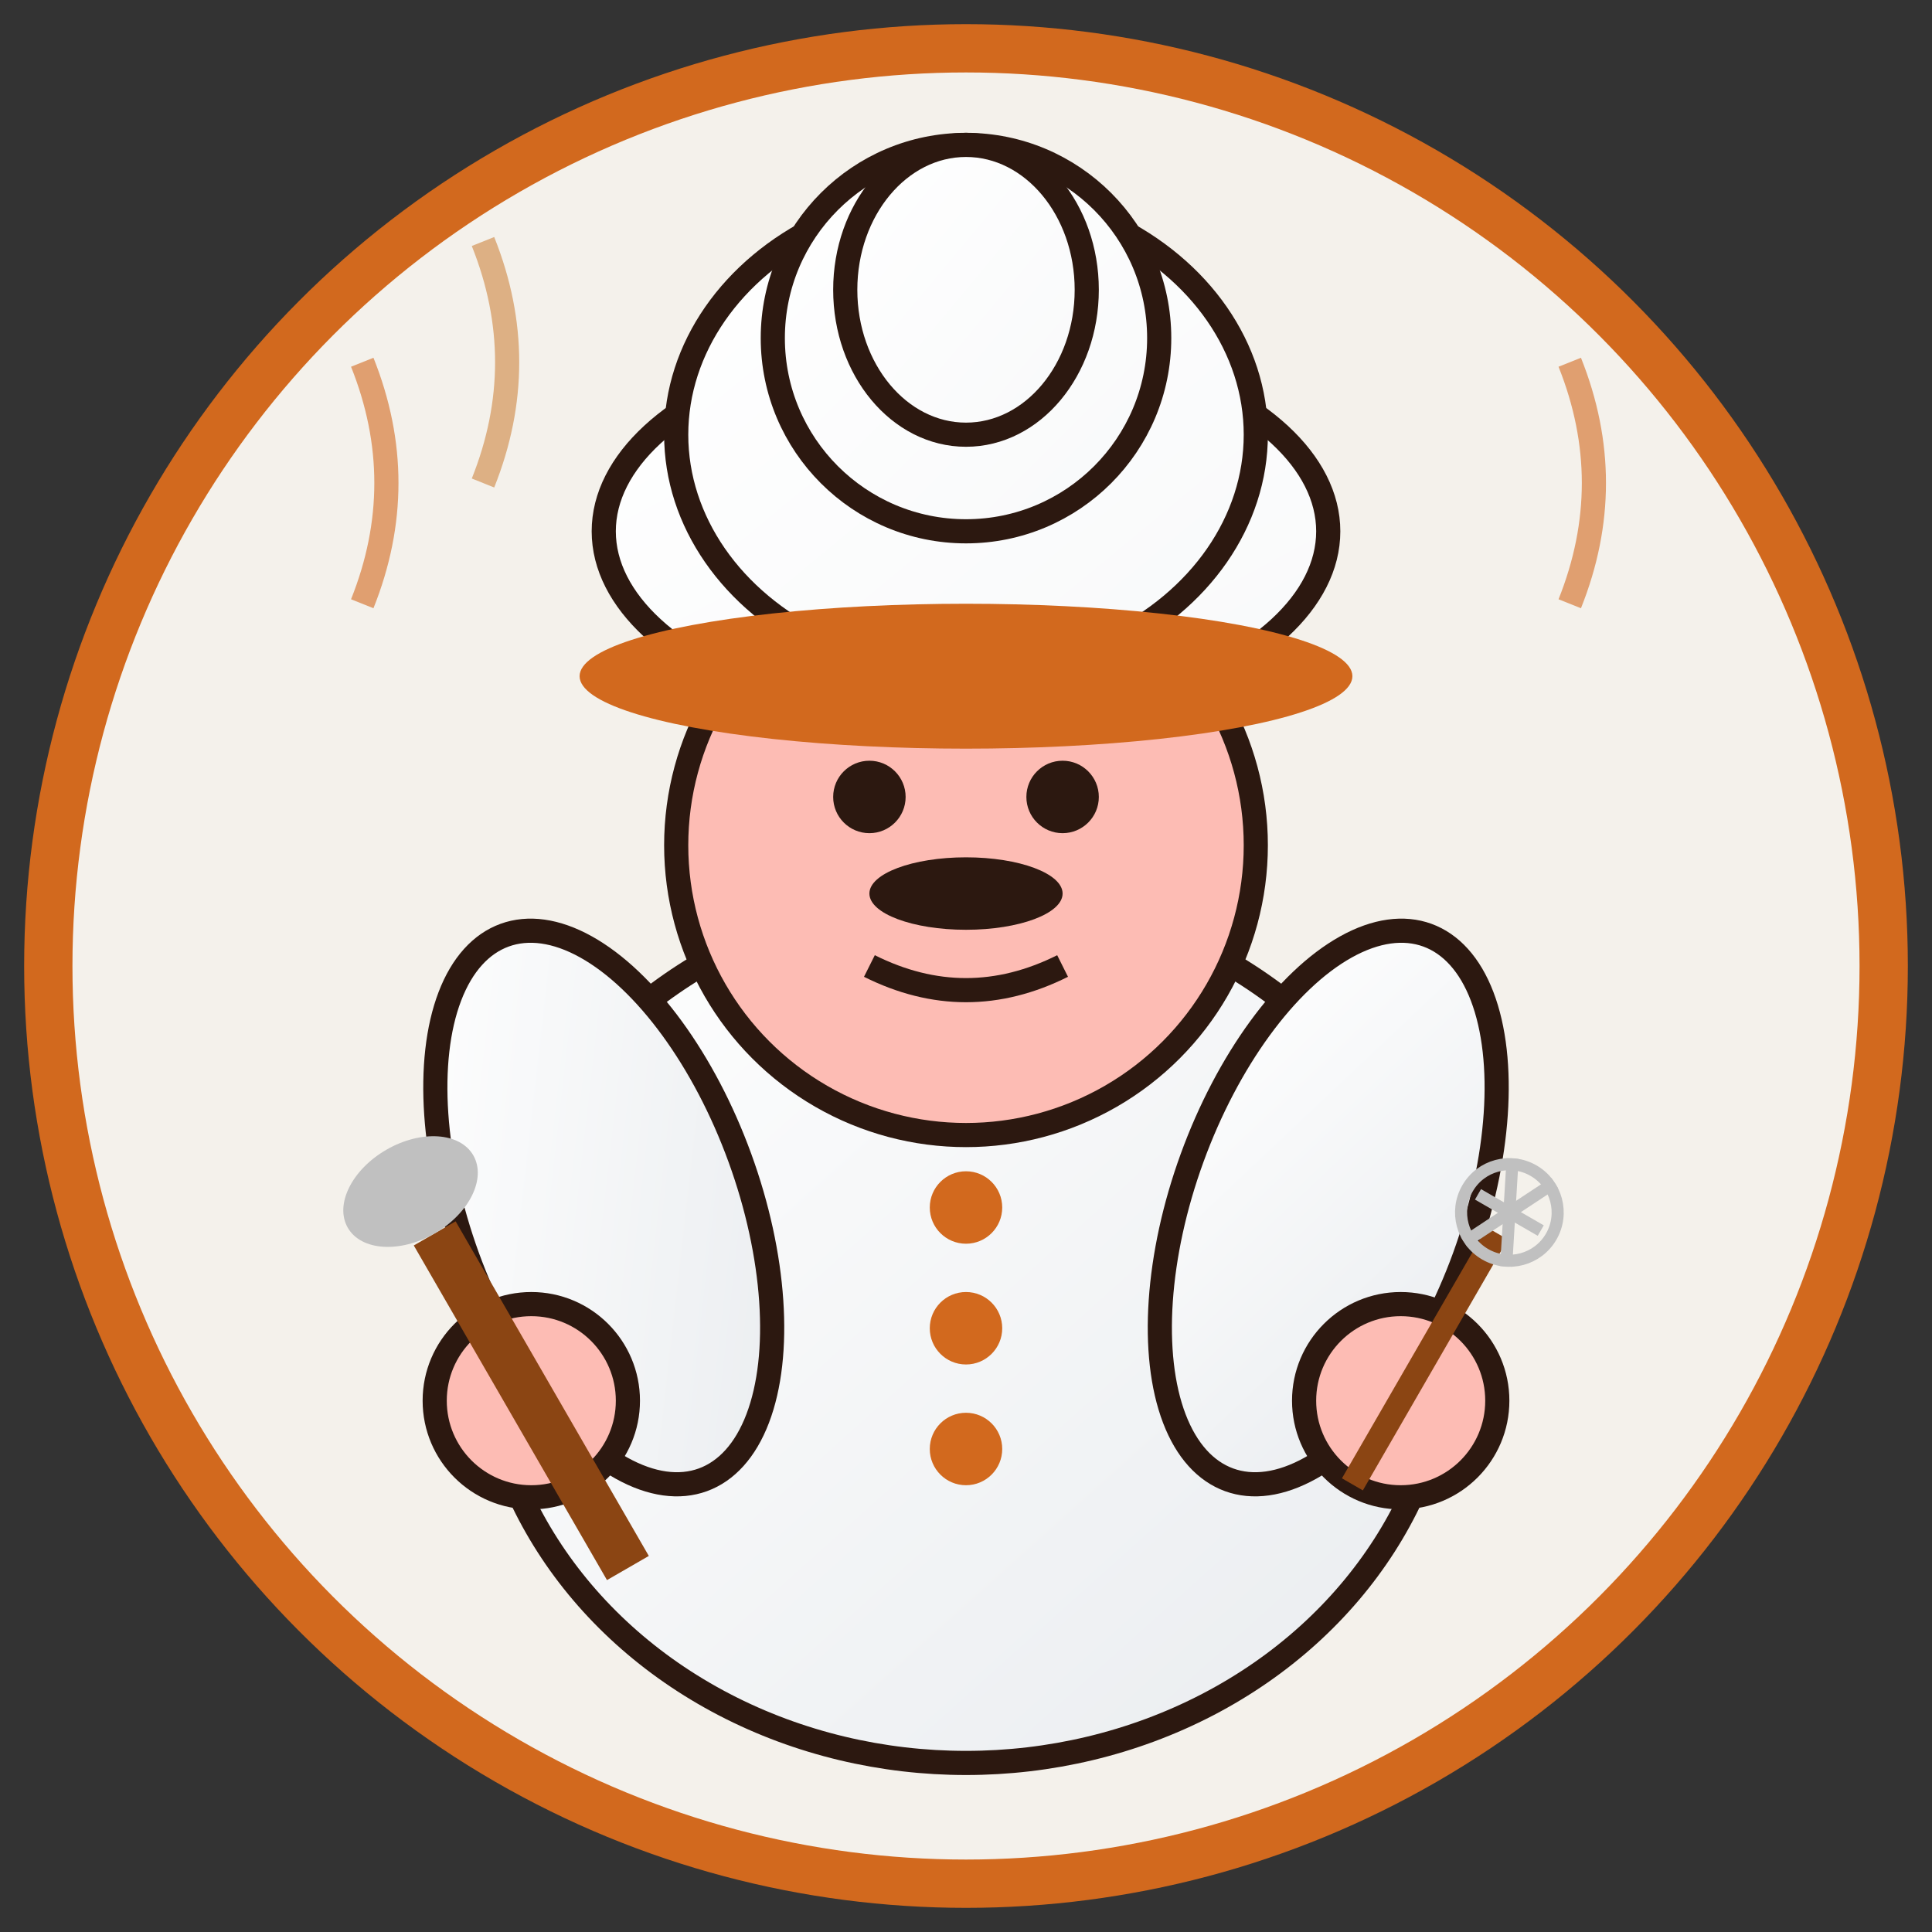 <svg width="80" height="80" viewBox="0 0 80 80" xmlns="http://www.w3.org/2000/svg">
  <rect x="0" y="0" width="80" height="80" fill="#333333" stroke="none"/>
  <defs>
    <linearGradient id="hatGradient" x1="0%" y1="0%" x2="100%" y2="100%">
      <stop offset="0%" style="stop-color:#ffffff;stop-opacity:1" />
      <stop offset="100%" style="stop-color:#f8f9fa;stop-opacity:1" />
    </linearGradient>
    <linearGradient id="jacketGradient" x1="0%" y1="0%" x2="100%" y2="100%">
      <stop offset="0%" style="stop-color:#ffffff;stop-opacity:1" />
      <stop offset="100%" style="stop-color:#e9ecef;stop-opacity:1" />
    </linearGradient>
  </defs>
  
  <!-- Background circle -->
  <circle cx="40" cy="40" r="38" fill="#f4f1eb" stroke="#d2691e" stroke-width="2"/>
  
  <!-- Chef's body/jacket -->
  <ellipse cx="40" cy="55" rx="20" ry="18" fill="url(#jacketGradient)" stroke="#2c1810" stroke-width="1"/>
  
  <!-- Chef's head -->
  <circle cx="40" cy="35" r="12" fill="#fdbcb4" stroke="#2c1810" stroke-width="1"/>
  
  <!-- Chef's hat -->
  <ellipse cx="40" cy="22" rx="15" ry="8" fill="url(#hatGradient)" stroke="#2c1810" stroke-width="1"/>
  <ellipse cx="40" cy="18" rx="12" ry="10" fill="url(#hatGradient)" stroke="#2c1810" stroke-width="1"/>
  <ellipse cx="40" cy="14" rx="8" ry="8" fill="url(#hatGradient)" stroke="#2c1810" stroke-width="1"/>
  <ellipse cx="40" cy="12" rx="5" ry="6" fill="url(#hatGradient)" stroke="#2c1810" stroke-width="1"/>
  
  <!-- Hat band -->
  <ellipse cx="40" cy="28" rx="16" ry="3" fill="#d2691e"/>
  
  <!-- Chef's face features -->
  <!-- Eyes -->
  <circle cx="36" cy="33" r="1.5" fill="#2c1810"/>
  <circle cx="44" cy="33" r="1.5" fill="#2c1810"/>
  
  <!-- Mustache -->
  <ellipse cx="40" cy="37" rx="4" ry="1.5" fill="#2c1810"/>
  
  <!-- Mouth (smile) -->
  <path d="M36,40 Q40,42 44,40" stroke="#2c1810" stroke-width="1" fill="none"/>
  
  <!-- Chef's jacket buttons -->
  <circle cx="40" cy="50" r="1.5" fill="#d2691e"/>
  <circle cx="40" cy="55" r="1.5" fill="#d2691e"/>
  <circle cx="40" cy="60" r="1.5" fill="#d2691e"/>
  
  <!-- Arms -->
  <ellipse cx="25" cy="50" rx="6" ry="12" fill="url(#jacketGradient)" stroke="#2c1810" stroke-width="1" transform="rotate(-20 25 50)"/>
  <ellipse cx="55" cy="50" rx="6" ry="12" fill="url(#jacketGradient)" stroke="#2c1810" stroke-width="1" transform="rotate(20 55 50)"/>
  
  <!-- Hands -->
  <circle cx="22" cy="58" r="4" fill="#fdbcb4" stroke="#2c1810" stroke-width="1"/>
  <circle cx="58" cy="58" r="4" fill="#fdbcb4" stroke="#2c1810" stroke-width="1"/>
  
  <!-- Cooking utensils -->
  <!-- Spatula in left hand -->
  <g transform="translate(22,58) rotate(-30)">
    <rect x="-1" y="-8" width="2" height="16" fill="#8b4513"/>
    <ellipse cx="0" cy="-10" rx="3" ry="2" fill="#c0c0c0"/>
  </g>
  
  <!-- Whisk in right hand -->
  <g transform="translate(58,58) rotate(30)">
    <rect x="-0.5" y="-8" width="1" height="12" fill="#8b4513"/>
    <circle cx="0" cy="-9" r="2" fill="none" stroke="#c0c0c0" stroke-width="0.5"/>
    <path d="M-1.5,-9 L1.5,-9" stroke="#c0c0c0" stroke-width="0.5"/>
    <path d="M-1,-11 L1,-7" stroke="#c0c0c0" stroke-width="0.5"/>
    <path d="M1,-11 L-1,-7" stroke="#c0c0c0" stroke-width="0.5"/>
  </g>
  
  <!-- Steam/cooking symbols -->
  <g opacity="0.6">
    <path d="M15,25 Q17,20 15,15" stroke="#d2691e" stroke-width="1" fill="none"/>
    <path d="M65,25 Q67,20 65,15" stroke="#d2691e" stroke-width="1" fill="none"/>
    <path d="M20,20 Q22,15 20,10" stroke="#cd853f" stroke-width="1" fill="none"/>
  </g>
</svg>
